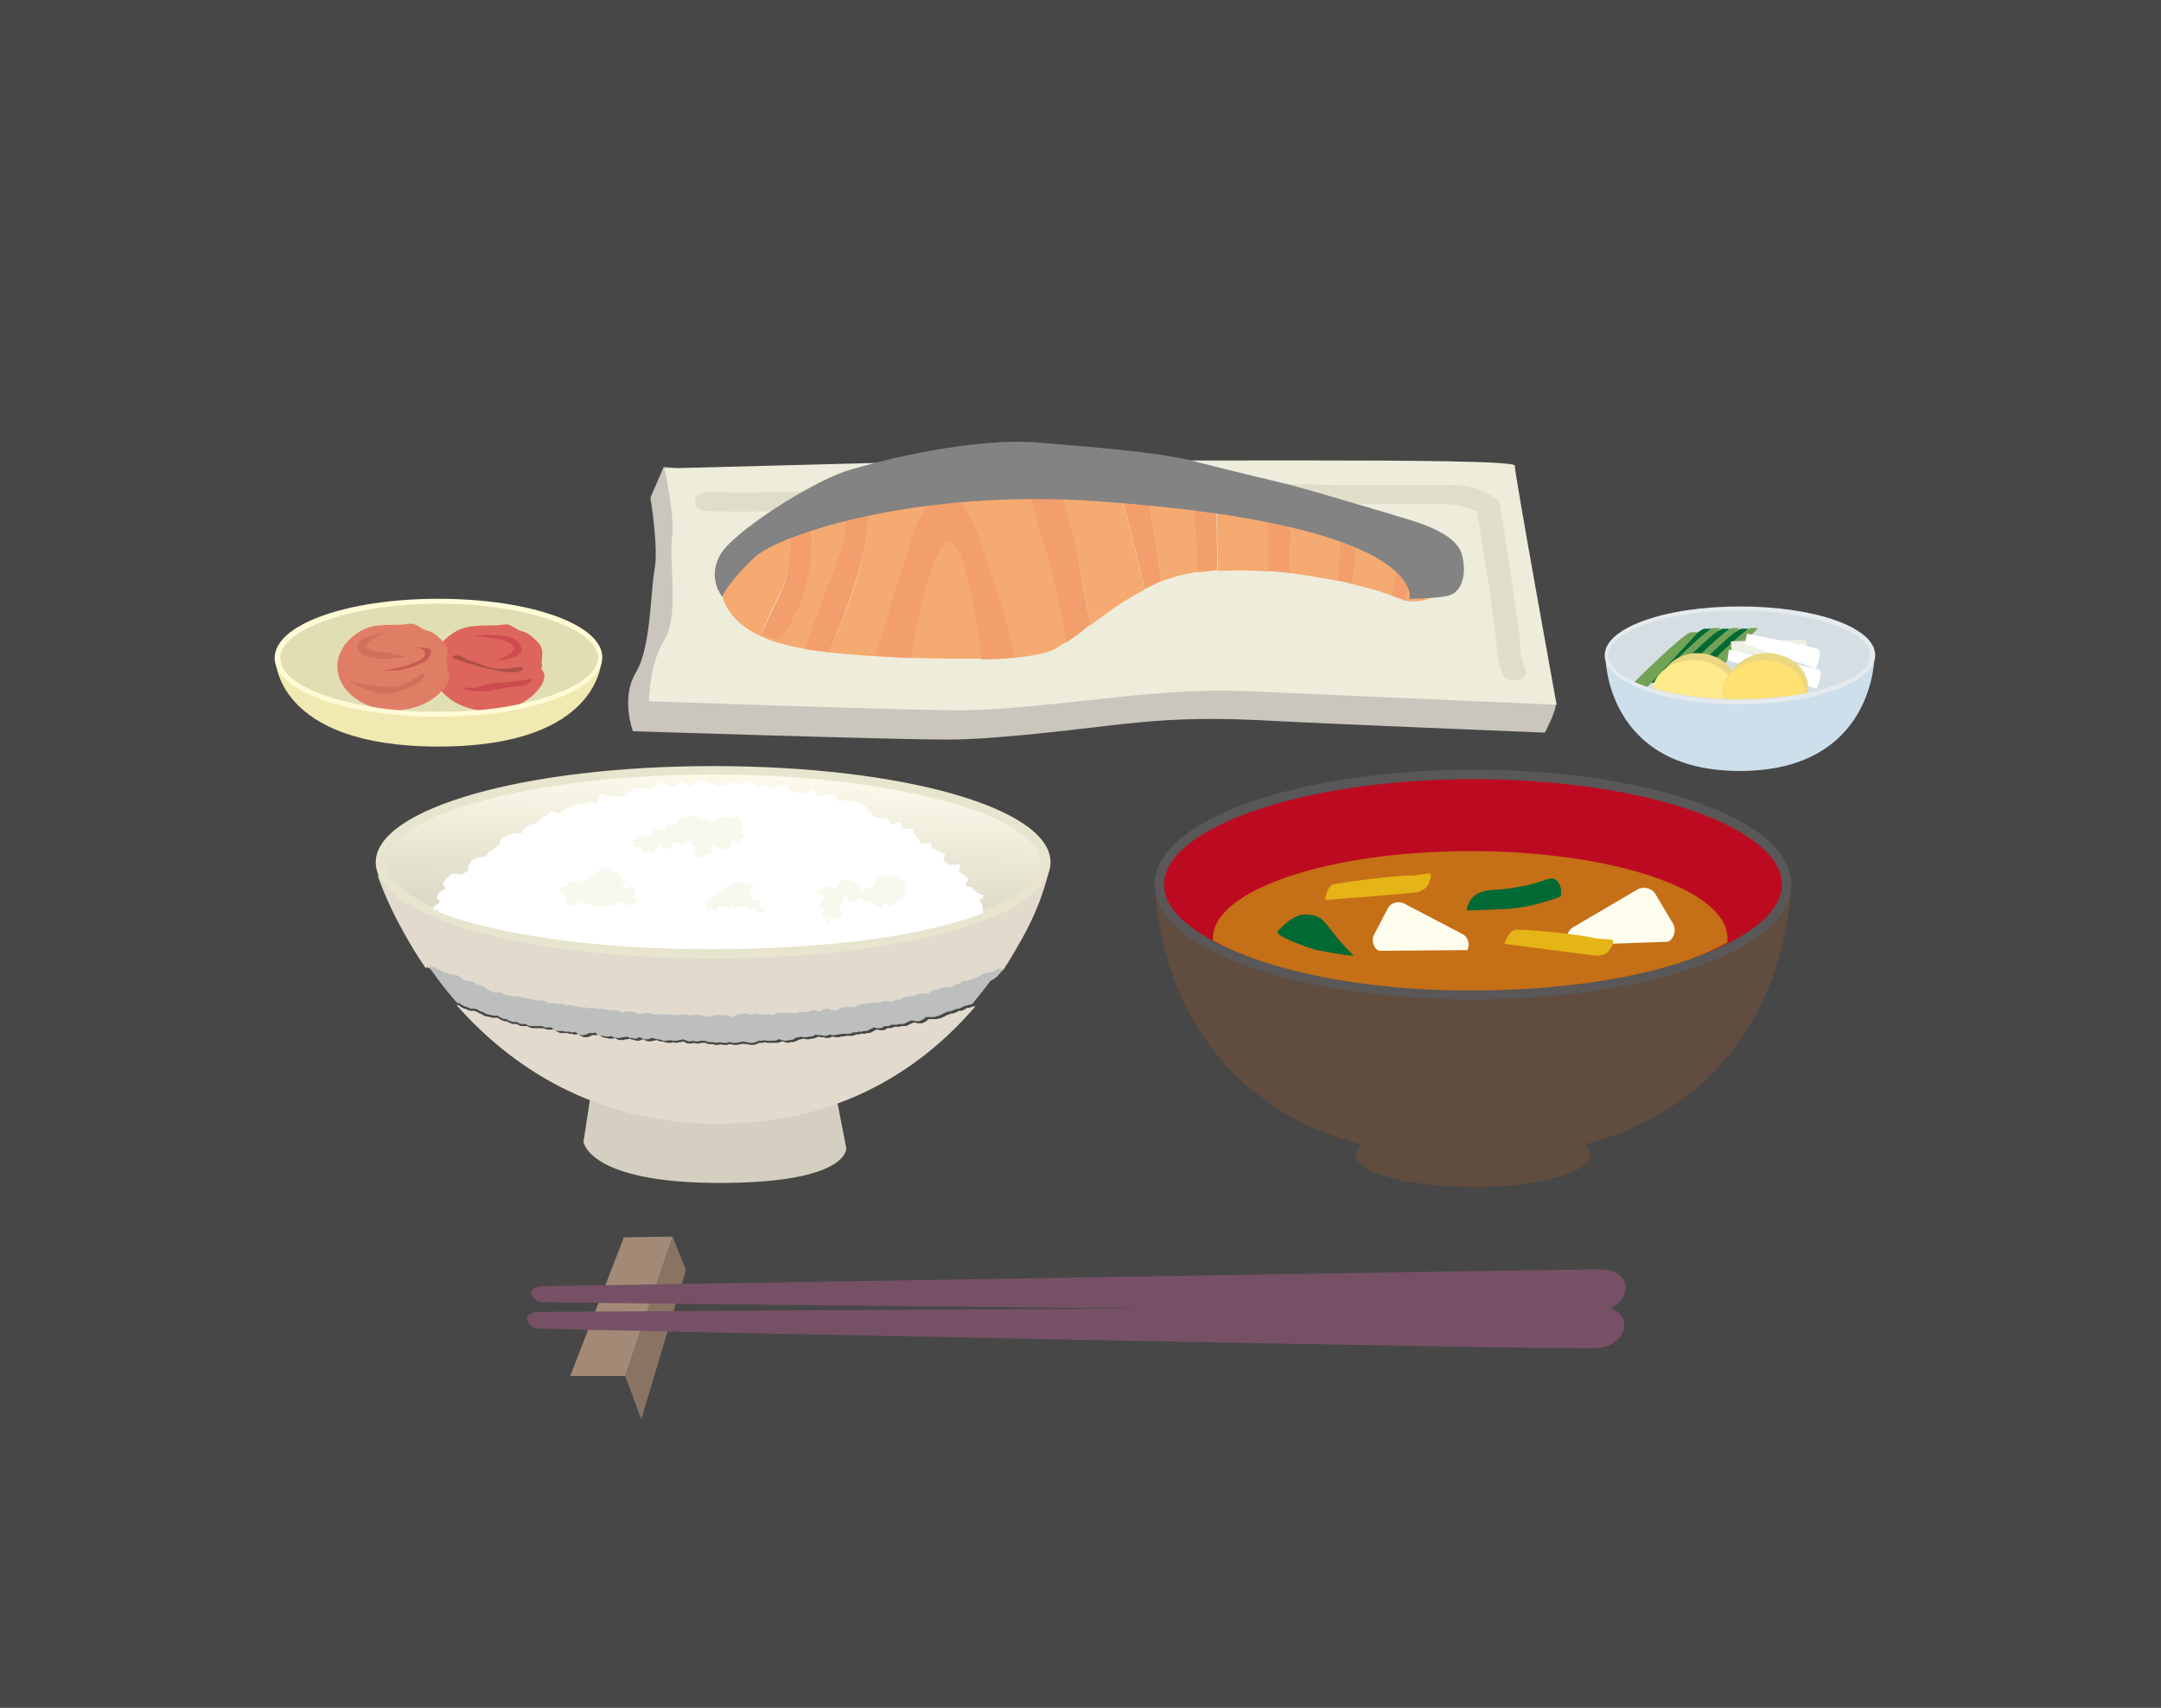 <?xml version="1.0" encoding="utf-8"?>
<!-- Generator: Adobe Illustrator 27.0.0, SVG Export Plug-In . SVG Version: 6.00 Build 0)  -->
<svg version="1.1" id="レイヤー_1" xmlns="http://www.w3.org/2000/svg" xmlns:xlink="http://www.w3.org/1999/xlink" x="0px"
	 y="0px" viewBox="0 0 310 245" style="enable-background:new 0 0 310 245;" xml:space="preserve">
<rect x="0" y="0" width="310" height="245" fill="#333333" stroke="none"/>
<style type="text/css">
	.st0{opacity:0.1;fill:#FFFFFF;}
	.st1{fill:#CAC5BD;}
	.st2{fill:#EEECDB;}
	.st3{fill:#604D3F;}
	.st4{fill:#BC0B21;stroke:#595757;stroke-width:1.362;stroke-miterlimit:10;}
	.st5{fill:#C56F17;}
	.st6{fill:#FFFDEE;}
	.st7{fill:#006934;}
	.st8{fill:#E5B416;}
	.st9{fill:#D5CFC1;}
	.st10{fill:#E2DBCD;}
	.st11{fill:#BDBFBF;}
	.st12{fill:url(#SVGID_1_);}
	.st13{fill:#E8E5CE;}
	.st14{fill:#FFFFFF;}
	.st15{fill:#F9F8EF;}
	.st16{fill:#E0DDC9;}
	.st17{fill:#F4AA70;}
	.st18{fill:none;}
	.st19{fill:#F29F6D;}
	.st20{fill:#838383;}
	.st21{fill:#CDDFEA;}
	.st22{fill:#D5DEE3;}
	.st23{fill:#72A255;}
	.st24{fill:#F0F1E5;}
	.st25{fill:#EAD781;}
	.st26{fill:#FFEA8C;}
	.st27{fill:#FFE072;}
	.st28{fill:#E4EAEE;}
	.st29{fill:#F0E9B1;}
	.st30{fill:#E2DEB4;}
	.st31{fill:#DD655B;}
	.st32{fill:#E07E65;}
	.st33{fill:#CD4B4F;}
	.st34{fill:#D16F5A;}
	.st35{fill:#FFFBD6;}
	.st36{fill:#C75D52;}
	.st37{fill:#AD5046;}
	.st38{fill:#A38A77;}
	.st39{fill:#897464;}
	.st40{fill:#765165;}
</style>
<g>
	<rect x="0" class="st0" width="310" height="245"/>
	<g>
		<path class="st1" d="M93.3,71.4c0,0,1.2,7.1,0.6,10.3c-0.6,3.2-0.5,11.2-2.7,14.8c-2.2,3.7-0.4,8.4-0.4,8.4s37.4,1.2,45.1,1.2
			c7.7,0,20.9-1.8,25.8-2.3c4.9-0.5,9.9-0.9,18.7-0.5c8.8,0.5,41.2,1.8,41.2,1.8s1.6-2.9,1.6-4.2c0-1.4-114.8-33.4-128-33.9
			L93.3,71.4z"/>
		<path class="st2" d="M95.3,67.2c0,0,1.6,7,1.1,10.1c-0.5,3.1,1.1,11-1.1,14.5c-2.2,3.5-2.2,8.8-2.2,8.8s36.8,1.3,44.5,1.3
			c7.7,0,20.9-1.8,25.8-2.2c4.9-0.4,9.9-0.9,18.7-0.4c8.8,0.4,41.2,1.8,41.2,1.8s-6-33-6-34.3c0-1.3-58.8-0.4-71.9-0.9L95.3,67.2z"
			/>
		<path class="st3" d="M256.9,127.1c0,0,0.2,39-45.6,39c-45.8,0-45.6-39-45.6-39H256.9z"/>
		<path class="st3" d="M228.1,165.7c0,2.5-7.5,4.6-16.8,4.6c-9.3,0-16.8-2.1-16.8-4.6c0-2.5,7.5-4.6,16.8-4.6
			C220.6,161.1,228.1,163.1,228.1,165.7z"/>
		<path class="st4" d="M256.3,126.9c0,8.7-20.2,15.8-45,15.8c-24.9,0-45-7.1-45-15.8c0-8.7,20.2-15.8,45-15.8
			C236.2,111.1,256.3,118.1,256.3,126.9z"/>
		<g>
			<path class="st5" d="M210.9,122.1c-20.4,0-36.9,5.6-36.9,12.5c0,0.1,0,0.2,0,0.3c7.7,4.3,21.3,7.2,36.9,7.2
				c15.6,0,29.3-2.6,36.9-6.9c0-0.1,0-0.5,0-0.6C247.8,127.6,231.3,122.1,210.9,122.1z"/>
		</g>
		<path class="st6" d="M197.1,134.1c-0.4,0.8-0.1,1.9,0.7,2.3l12.7-0.1c0.4-0.8,0.1-1.9-0.7-2.3l-8.4-4.4c-0.8-0.4-1.9-0.1-2.3,0.7
			L197.1,134.1z"/>
		<path class="st6" d="M240,132.5c0.5,0.9,0.2,2.1-0.7,2.6l-14.3,0.5c-0.5-0.9-0.2-2.1,0.7-2.6l9.2-5.4c0.9-0.5,2.1-0.2,2.6,0.7
			L240,132.5z"/>
		<path class="st7" d="M183.3,133.6c1-1.1,2.5-2.5,4.1-2.4c2,0.1,2.3,0.6,3.9,2.7c1.7,2.1,2.9,3.2,2.9,3.2c-1.9-0.1-3.5-0.5-5.3-0.8
			C188.4,136.2,182.7,134.3,183.3,133.6z"/>
		<path class="st7" d="M210.4,130.6c0,0,0.2-2,2-2.6c1.8-0.6,2-0.1,5.6-0.8c3.6-0.6,4.4-1.7,5.3-0.9c0.9,0.8,0.6,2.3,0.6,2.3
			s-4.2,1.7-8,1.8C212,130.6,210.4,130.6,210.4,130.6z"/>
		<path class="st8" d="M215.8,135.4c0,0,0.6-1.8,1.5-2c0.9-0.2,8.9,0.6,11.1,1.1c2.1,0.5,3.5-0.2,2.9,1.1c-0.6,1.2-1.2,1.5-2.3,1.5
			C227.9,137,215.8,135.4,215.8,135.4z"/>
		<path class="st8" d="M190.1,129.1c0,0,0.2-1.9,1.1-2.2c0.9-0.3,8.9-1.3,11-1.3c2.2,0,3.4-0.9,3,0.4c-0.3,1.3-0.9,1.7-1.9,2
			C202.3,128.2,190.1,129.1,190.1,129.1z"/>
		<g>
			<path class="st9" d="M84.7,157.3l-1,6.5c0,0,0.7,5.9,19.5,5.9c18.7,0,18.2-5,18.2-5l-1.5-7.7L84.7,157.3z"/>
			<path class="st10" d="M61.3,138.8l0.3,0.1c0.1,0,0.1,0.1,0.2,0.1h0.1l0.3,0.1c0.2,0.1,0.3,0.2,0.5,0.3l0,0c0.1,0,0.3,0.1,0.4,0.1
				c0.1,0,0.3,0.1,0.5,0.3c0.2,0,0.4,0,0.5,0.1c0.2,0.1,0.3,0.2,0.4,0.2c0.1,0,0.2,0,0.3,0h0.3l0.3,0.1c0.2,0.1,0.3,0.1,0.4,0.2
				c0.2,0.1,0.3,0.2,0.5,0.4h0l0.2,0.1c0.1,0,0.1,0,0.2,0.1c0.1,0,0.1,0,0.2,0h0.3l0.2,0.1c0,0,0,0,0,0h0.2l0.2,0.1
				c0.2,0.1,0.3,0.1,0.5,0.3h0.1l0.2,0.1c0,0,0,0,0.1,0h0.1l0.2,0.1c0.4,0.1,0.6,0.3,0.7,0.5h0c0.1,0,0.2,0.1,0.4,0.2h0l0.2,0.1
				c0.2,0,0.3,0.1,0.4,0.2c0.2-0.1,0.4-0.1,0.7-0.1h0.2l0.2,0.1c0.3,0.1,0.5,0.2,0.7,0.4h0.1l0.2,0c0.1,0,0.2,0.1,0.4,0.1
				c0,0,0.1,0,0.1,0h0.2l0.2,0c0,0,0.1,0,0.1,0h0.2l0.2,0c0.1,0,0.3,0.1,0.5,0.2h0.2l0.2,0c0.2,0.1,0.4,0.1,0.5,0.2c0,0,0.1,0,0.1,0
				h0.2l0.2,0c0.1,0,0.3,0.1,0.3,0.1c0.1,0,0.3,0.1,0.4,0.2c0,0,0,0,0,0c0.1,0,0.3-0.1,0.6-0.1h0.2l0.2,0c0.2,0,0.4,0.1,0.6,0.3
				c0.1,0,0.2,0.1,0.3,0.1c0.1,0,0.2,0,0.2,0h0.2l0.2,0c0.1,0,0.2,0,0.3,0.1c0.1,0,0.1,0,0.2,0h0.1l0.1,0c0,0,0,0,0.1,0
				c0,0,0.1,0,0.1,0h0.1l0.1,0c0.2,0,0.5,0.1,0.7,0.3c0.1,0,0.3-0.1,0.5-0.1h0.1l0.1,0c0.1,0,0.2,0,0.3,0.1c0,0,0,0,0,0h0.1l0.1,0
				c0.1,0,0.3,0.1,0.4,0.1c0.1,0,0.1,0,0.2,0H83l0.1,0c0.1,0,0.2,0.1,0.3,0.1c0,0,0,0,0.1,0h0.1l0.1,0c0.2,0,0.4,0.1,0.6,0.2
				c0.1,0,0.3-0.1,0.5-0.1h0.1l0.1,0c0.2,0,0.3,0.1,0.5,0.1c0.1,0,0.2,0,0.4,0H86l0.1,0c0.2,0,0.3,0.1,0.4,0.1c0,0,0,0,0,0h0.1
				l0.1,0c0.2,0,0.4,0.1,0.6,0.2c0.2-0.1,0.3-0.1,0.5-0.1l0.2,0c0.1,0,0.3,0.1,0.5,0.1c0.2,0,0.5,0.1,0.7,0.3c0,0,0,0,0,0
				c0.2-0.1,0.5-0.2,0.7-0.2l0.2,0c0,0,0,0,0,0c0.1,0,0.2,0,0.3,0l0.1,0c0.2,0,0.6,0.1,0.9,0.4c0.1,0,0.3-0.1,0.5-0.1l0.1,0
				c0.1,0,0.1,0,0.2,0c0.2-0.1,0.4-0.1,0.6-0.1h0.1c0.2,0,0.4,0.1,0.6,0.2c0.1,0,0.2,0,0.3,0h0.1c0.1,0,0.3,0,0.4,0l0.1,0
				c0,0,0.1,0,0.1,0c0.1,0,0.1,0,0.2,0l0.1,0c0.1,0,0.3,0,0.5,0.1c0.1,0,0.3-0.1,0.5-0.1h0.1c0.2,0,0.4,0.1,0.6,0.1
				c0.1,0,0.3,0,0.4,0h0.1c0.1,0,0.2,0,0.3,0c0.2,0,0.3-0.1,0.5-0.1h0.1c0.2,0,0.5,0.1,0.8,0.2c0.2-0.1,0.5-0.1,0.7-0.1h0
				c0.1,0,0.2,0,0.2,0c0.1,0,0.3,0,0.4,0h0c0.1,0,0.2,0,0.3,0c0.2,0,0.5,0.1,0.7,0.2c0.1,0,0.2,0,0.3,0c0.1,0,0.3,0,0.4,0
				c0,0,0,0,0.1,0c0.1,0,0.2,0,0.2,0c0,0,0,0,0,0c0.2-0.1,0.5-0.2,0.8-0.2c0.2,0,0.4,0,0.6,0.1c0.2,0,0.3-0.1,0.4-0.1
				c0.3,0,0.6,0.1,0.9,0.3c0.1,0,0.1,0,0.2,0c0.2-0.2,0.4-0.2,0.7-0.3c0.1,0,0.2,0,0.4-0.1h0c0.2-0.1,0.4-0.1,0.6-0.1l0.3,0
				c0.2,0,0.5,0,0.7,0.2c0.2-0.1,0.5-0.2,0.7-0.2h0.1c0.2,0,0.4,0,0.7,0.2c0.2-0.1,0.4-0.1,0.5-0.1c0.1,0,0.2,0,0.2,0h0
				c0.1,0,0.1,0,0.2,0h0.1c0.2,0,0.4,0,0.6,0.1l0,0c0.1,0,0.1,0,0.2,0l0,0c0.2-0.2,0.5-0.3,0.8-0.3l0.1,0c0.2,0,0.4,0,0.6,0.1l0,0
				c0.2-0.1,0.3-0.1,0.5-0.1c0.1,0,0.2,0,0.3,0l0.1,0c0.2,0,0.4,0,0.6,0.1c0,0,0.1,0,0.1,0c0.3-0.2,0.5-0.2,0.7-0.2l0.1,0
				c0.1,0,0.1,0,0.2,0c0,0,0,0,0.1,0l0.1,0c0.1,0,0.2,0,0.3,0c0.2-0.1,0.3-0.1,0.4-0.1l0.1,0c0.1-0.1,0.3-0.1,0.5-0.2l0.2,0
				c0.2,0,0.5,0,0.7,0.2c0.1-0.1,0.2-0.1,0.3-0.1c0.2-0.2,0.5-0.2,0.7-0.3l0.1,0h0.1c0.3,0,0.5,0.1,0.7,0.2c0,0,0.1,0,0.1,0
				c0.2,0,0.3,0.1,0.5,0.1c0.1-0.1,0.2-0.1,0.3-0.2c0.3-0.2,0.5-0.3,0.7-0.3l0.1,0h0.1c0.1,0,0.2,0,0.2,0c0.1-0.1,0.3-0.1,0.4-0.1
				l0.1,0h0.1c0.2,0,0.3,0,0.5,0.1l0.1,0c0.2-0.2,0.5-0.2,0.6-0.3c0.2-0.1,0.4-0.2,0.6-0.2l0.1,0h0.1c0.1,0,0.1,0,0.2,0
				c0.1,0,0.1,0,0.2,0l0,0c0.1-0.1,0.3-0.1,0.4-0.1l0.1,0c0.1,0,0.2-0.1,0.3-0.1l0.1,0h0.1c0.2,0,0.3,0,0.5,0.1
				c0.1,0,0.2-0.1,0.3-0.1c0,0,0,0,0,0c0.1-0.1,0.3-0.2,0.6-0.2l0.2,0h0.1c0.2,0,0.4,0.1,0.6,0.1c0.1-0.1,0.3-0.1,0.4-0.1l0.2,0
				c0.1-0.1,0.3-0.1,0.4-0.2l0.2,0h0.2c0,0,0,0,0.1,0c0,0,0,0,0,0c0.2-0.3,0.5-0.4,0.7-0.4l0.2,0h0.1c0.1,0,0.2-0.1,0.3-0.1l0.2,0
				h0.2c0.1,0,0.2,0,0.2,0c0.1-0.1,0.3-0.1,0.4-0.2c0.1,0,0.2-0.1,0.3-0.1l0.2,0c0.1,0,0.1,0,0.2-0.1l0.2,0l0.2,0
				c0.2,0,0.3,0,0.5,0.1c0.2-0.3,0.5-0.4,0.8-0.5l0.2-0.1l0.2,0c0.1,0,0.2,0,0.3,0c0.2-0.1,0.3-0.2,0.5-0.3c0,0,0,0,0.1,0
				c0.1,0,0.2-0.1,0.3-0.1c0.3-0.1,0.5-0.1,0.7,0l0.1,0h0.2c0,0,0,0,0,0c0.2-0.2,0.5-0.4,0.7-0.4c0,0,0.1,0,0.1,0
				c0.1,0,0.2-0.1,0.3-0.1l0.2-0.1c0.1-0.1,0.2-0.1,0.3-0.2c0.2-0.1,0.3-0.1,0.5-0.1c0.1,0,0.1,0,0.2,0c0.1-0.1,0.2-0.1,0.4-0.2
				l0.1,0c0.1-0.1,0.2-0.1,0.3-0.1l0.2-0.1h0.2c0.2-0.2,0.4-0.3,0.5-0.3l0.3-0.1c0.1-0.1,0.2-0.1,0.3-0.2c0.1-0.1,0.3-0.1,0.4-0.1
				l0.3-0.1c0,0,0.1,0,0.1,0l0.3-0.1l0.2,0c0.1-0.1,0.3-0.2,0.5-0.3l0.3-0.1h0.3c0,0,0,0,0.1,0l0.3-0.1l0.1,0c1-1.5,1.9-3.1,2.7-4.5
				c3.1-5.5,3.9-9.9,3.9-9.9l-96.3,0.8c0,0,1.1,3.5,3.8,8.3c0.9,1.6,1.9,3.3,3.1,5C61.2,138.7,61.3,138.7,61.3,138.8L61.3,138.8z"/>
			<path class="st10" d="M139.6,144.4h-0.1c-0.1,0.1-0.2,0.1-0.3,0.1l-0.2,0.1l-0.3,0c0,0,0,0,0,0c-0.2,0.1-0.3,0.2-0.5,0.3
				l-0.2,0.1h-0.3c-0.1,0-0.2,0-0.3,0.1c-0.2,0.1-0.3,0.2-0.5,0.2l-0.2,0.1h-0.2l0,0c0,0-0.1,0-0.1,0c-0.2,0.1-0.3,0.2-0.5,0.2
				l-0.2,0.1h0c-0.1,0.1-0.2,0.1-0.4,0.2l-0.2,0.1h0c-0.1,0.1-0.3,0.1-0.4,0.1l-0.2,0.1h-0.2c0,0-0.1,0-0.1,0l-0.1,0h-0.2l0,0
				c-0.1,0-0.1,0-0.2,0l-0.1,0l-0.2,0c-0.1,0-0.2,0-0.2,0c-0.2,0.2-0.4,0.4-0.7,0.5c-0.1,0-0.2,0.1-0.3,0.1l-0.2,0h-0.2
				c-0.2,0-0.3,0-0.5-0.1c-0.1,0-0.2,0-0.3,0c-0.1,0.1-0.3,0.1-0.4,0.2c-0.2,0.1-0.4,0.2-0.6,0.3l-0.2,0h-0.2c-0.1,0-0.2,0-0.3,0
				c-0.1,0-0.2,0.1-0.3,0.1l-0.2,0h-0.1c0,0-0.1,0-0.1,0c-0.1,0-0.2,0-0.3,0c-0.2,0.1-0.4,0.2-0.6,0.2l-0.2,0h-0.1h0c0,0,0,0-0.1,0
				c-0.2,0.2-0.5,0.3-0.7,0.3l-0.1,0h-0.2c-0.2,0-0.4-0.1-0.5-0.1c0,0-0.1,0-0.1,0c-0.2,0.1-0.3,0.2-0.4,0.2
				c-0.2,0.2-0.5,0.3-0.7,0.3l-0.1,0h-0.1c0,0,0,0,0,0c-0.1,0-0.2,0.1-0.4,0.1l-0.1,0h-0.1c-0.1,0-0.2,0-0.3,0
				c-0.1,0-0.2,0.1-0.3,0.1l-0.1,0h-0.1c-0.1,0-0.1,0-0.2,0c-0.2,0.1-0.4,0.2-0.6,0.2l-0.1,0h-0.1l0,0c-0.1,0-0.3,0-0.4,0h0l0,0
				c-0.1,0-0.1,0-0.2,0l-0.1,0c-0.2,0.1-0.4,0.1-0.5,0.1l-0.1,0h-0.1c0,0,0,0,0,0c-0.1,0.1-0.3,0.1-0.4,0.1l-0.1,0h-0.1
				c-0.2,0-0.3,0-0.5-0.1l-0.1,0c-0.2,0.1-0.4,0.2-0.6,0.2l-0.1,0h-0.1l0,0c-0.2,0-0.3,0-0.4-0.1c0,0,0,0,0,0l-0.2,0l0,0
				c-0.2,0-0.4,0-0.6-0.1c-0.3,0.2-0.5,0.2-0.7,0.3l-0.2,0c0,0-0.1,0-0.1,0c-0.1,0-0.3,0.1-0.4,0.1l-0.1,0l0,0c-0.2,0-0.4,0-0.6-0.1
				c-0.1,0-0.3,0.1-0.4,0.1l-0.1,0c-0.1,0-0.2,0.1-0.3,0.1c-0.3,0.2-0.5,0.2-0.7,0.3h-0.1c-0.1,0-0.2,0-0.2,0c-0.1,0-0.2,0-0.3,0.1
				h-0.1c-0.3,0-0.5-0.1-0.8-0.2c0,0-0.1,0-0.2,0c-0.3,0.2-0.5,0.2-0.7,0.2H111l0,0c-0.1,0-0.2,0-0.4,0c-0.1,0-0.1,0-0.2,0l-0.1,0
				c-0.2,0-0.4,0-0.6-0.1c-0.2,0.1-0.3,0.1-0.4,0.1h-0.1c-0.1,0-0.2,0-0.3,0c-0.3,0.2-0.6,0.3-0.9,0.3l-0.1,0c-0.2,0-0.4,0-0.6-0.1
				c0,0-0.1,0-0.1,0c0,0-0.1,0-0.1,0h0l0,0c-0.1,0-0.3,0-0.4-0.1c-0.2,0.1-0.4,0.1-0.6,0.1h0c-0.2,0.1-0.4,0.1-0.6,0.1h0h0
				c-0.2,0-0.4,0-0.6-0.1c-0.1,0-0.2,0-0.3,0c-0.1,0-0.2,0.1-0.3,0.1c-0.1,0-0.2,0-0.4,0c-0.2,0-0.3,0-0.5-0.1
				c-0.3,0.1-0.7,0.2-1.1,0c-0.1,0-0.3,0-0.4,0c-0.2,0-0.4,0-0.7-0.2c-0.1,0-0.3,0-0.4,0h0c0,0-0.1,0-0.2,0
				c-0.2,0.1-0.3,0.1-0.5,0.1h0c-0.2,0-0.4,0-0.6-0.1c-0.2,0.1-0.4,0.1-0.6,0.1h0c-0.4,0-0.6-0.1-0.8-0.3c0,0-0.1,0-0.1,0
				c-0.2,0.1-0.4,0.1-0.5,0.1h0c-0.1,0-0.3,0.1-0.4,0.1h-0.1c-0.1,0-0.2,0-0.4-0.1c-0.2,0.1-0.4,0.1-0.6,0.1l-0.1,0
				c-0.3,0-0.5-0.1-0.8-0.2c0,0,0,0,0,0c-0.1,0-0.1,0-0.2,0h-0.1c-0.2,0-0.4-0.1-0.6-0.2c0,0-0.1,0-0.1,0c-0.1,0.1-0.3,0.1-0.4,0.1
				c-0.1,0-0.3,0.1-0.5,0.1l-0.1,0c-0.2,0-0.5-0.1-0.8-0.3c0,0-0.1,0-0.1,0c-0.2,0.1-0.5,0.2-0.7,0.2l-0.1,0c-0.1,0-0.3,0-0.3-0.1
				c0,0-0.1,0-0.1,0h0c-0.2,0-0.3-0.1-0.4-0.1c-0.1,0-0.1,0-0.2-0.1c-0.1,0-0.3,0.1-0.5,0.1h-0.1l-0.1,0c-0.2,0.1-0.3,0.1-0.5,0.1
				l-0.2,0c-0.3,0-0.5-0.1-0.8-0.3c-0.2,0.1-0.4,0.1-0.6,0.1h-0.1l-0.1,0c-0.2,0-0.3-0.1-0.4-0.1c0,0,0,0-0.1,0c0,0,0,0,0,0
				c-0.3,0-0.7-0.2-1-0.5c-0.2,0.1-0.3,0.1-0.5,0.1h-0.1l-0.1,0c-0.1,0-0.1,0-0.2,0c-0.1,0-0.1,0-0.2,0.1c-0.2,0.1-0.5,0.2-0.7,0.2
				H84l-0.1,0c-0.2,0-0.6-0.1-0.9-0.5c-0.2,0.1-0.3,0.1-0.5,0.1h-0.1l-0.1,0c-0.1,0-0.2,0-0.2-0.1c-0.1,0-0.1,0-0.2,0h-0.1l-0.1,0
				c-0.1,0-0.2-0.1-0.4-0.1c-0.1,0-0.2,0-0.2,0h-0.1l-0.1,0c0,0-0.1,0-0.1,0c-0.1,0-0.2,0-0.2,0h-0.1l-0.1,0
				c-0.3-0.1-0.5-0.2-0.6-0.3c-0.1,0-0.2-0.1-0.2-0.2c0,0-0.1,0-0.1,0h-0.1l-0.2,0c-0.1,0-0.1,0-0.2,0c-0.1,0-0.1,0-0.2,0h-0.1
				l-0.2,0c-0.1,0-0.3-0.1-0.5-0.2c-0.1,0-0.2,0-0.3,0h-0.2l-0.2,0c0,0-0.1,0-0.1,0c-0.1,0-0.2,0-0.3,0h-0.2l-0.2,0c0,0-0.1,0-0.1,0
				l-0.1,0c-0.2-0.1-0.4-0.1-0.5-0.2c0,0-0.1-0.1-0.2-0.1c-0.1,0-0.2,0-0.2,0H75l-0.2,0c-0.1,0-0.3-0.1-0.5-0.2
				c-0.1,0-0.2-0.1-0.2-0.1H74l-0.1,0c-0.1,0-0.1,0-0.2,0h-0.2l-0.2-0.1c-0.2-0.1-0.4-0.1-0.6-0.3c-0.1,0-0.2,0-0.2,0h-0.2l-0.2-0.1
				c-0.2-0.1-0.5-0.2-0.7-0.4c-0.1,0-0.2,0-0.4,0h-0.2l-0.2,0c-0.1,0-0.2-0.1-0.2-0.1c-0.1,0-0.1,0-0.2,0c-0.1,0-0.2-0.1-0.3-0.1
				l-0.2,0c-0.2-0.1-0.4-0.1-0.5-0.3c-0.1,0-0.2,0-0.3-0.1c-0.1,0-0.3-0.1-0.4-0.2l-0.2-0.1c-0.1,0-0.2-0.1-0.3-0.1
				c-0.1,0-0.2,0-0.4,0h-0.2l-0.2-0.1c-0.1,0-0.3-0.1-0.4-0.2h-0.2l-0.2-0.1c-0.2-0.1-0.4-0.2-0.6-0.4c0,0-0.1,0-0.1,0h-0.2
				c7.6,8.6,19.6,17,37.6,17c17.7,0,29.4-8.2,36.8-16.8C139.8,144.3,139.7,144.4,139.6,144.4L139.6,144.4z"/>
			<path class="st11" d="M144,138.9l-0.1,0l-0.3,0.1c0,0-0.1,0-0.1,0h-0.3l-0.3,0.1c-0.2,0.1-0.3,0.2-0.5,0.3l-0.2,0l-0.3,0.1
				c0,0-0.1,0-0.1,0l-0.3,0.1c-0.1,0-0.3,0.1-0.4,0.1c-0.1,0-0.2,0.1-0.3,0.2l-0.3,0.1c-0.2,0.1-0.4,0.2-0.5,0.3h-0.2l-0.2,0.1
				c-0.1,0-0.2,0.1-0.3,0.1l-0.1,0c-0.1,0-0.2,0.1-0.4,0.2c0,0-0.1,0-0.2,0c-0.2,0-0.4,0-0.5,0.1c-0.1,0-0.2,0.1-0.3,0.2l-0.2,0.1
				c-0.1,0-0.2,0.1-0.3,0.1c0,0-0.1,0-0.1,0c-0.2,0.1-0.5,0.2-0.7,0.4c0,0,0,0,0,0h-0.2l-0.1,0c-0.2,0-0.5,0-0.7,0
				c-0.1,0-0.2,0.1-0.3,0.1c0,0,0,0-0.1,0c-0.2,0.1-0.3,0.1-0.5,0.3c-0.1,0-0.2,0-0.3,0l-0.2,0l-0.2,0.1c-0.3,0.1-0.5,0.2-0.8,0.5
				c-0.1,0-0.3-0.1-0.5-0.1l-0.2,0l-0.2,0c-0.1,0-0.1,0-0.2,0.1l-0.2,0c-0.1,0-0.2,0.1-0.3,0.1c-0.1,0-0.3,0.1-0.4,0.2
				c-0.1,0-0.2,0-0.2,0h-0.2l-0.2,0c-0.1,0-0.2,0.1-0.3,0.1h-0.1l-0.2,0c-0.2,0-0.5,0.2-0.7,0.4c0,0,0,0,0,0c0,0,0,0-0.1,0h-0.2
				l-0.2,0c-0.2,0-0.3,0.1-0.4,0.2l-0.2,0c-0.1,0-0.2,0.1-0.4,0.1c-0.2-0.1-0.4-0.1-0.6-0.1H127l-0.2,0c-0.3,0-0.5,0.2-0.6,0.2
				c0,0,0,0,0,0c-0.1,0-0.2,0-0.3,0.1c-0.2-0.1-0.3-0.1-0.5-0.1h-0.1l-0.1,0c-0.1,0-0.2,0-0.3,0.1l-0.1,0c-0.1,0-0.2,0.1-0.4,0.1
				l0,0c-0.1,0-0.1,0-0.2,0c-0.1,0-0.1,0-0.2,0h-0.1l-0.1,0c-0.2,0-0.4,0.1-0.6,0.2c-0.2,0-0.4,0.1-0.6,0.3l-0.1,0
				c-0.2,0-0.3-0.1-0.5-0.1h-0.1l-0.1,0c-0.1,0-0.3,0.1-0.4,0.1c-0.1,0-0.1,0-0.2,0h-0.1l-0.1,0c-0.2,0-0.5,0.1-0.7,0.3
				c-0.1,0-0.2,0.1-0.3,0.2c-0.1-0.1-0.3-0.1-0.5-0.1c0,0-0.1,0-0.1,0c-0.2-0.1-0.4-0.2-0.7-0.2h-0.1l-0.1,0c-0.2,0-0.5,0.1-0.7,0.3
				c-0.1,0-0.2,0.1-0.3,0.1c-0.3-0.1-0.5-0.2-0.7-0.2l-0.2,0c-0.2,0-0.4,0.1-0.5,0.2l-0.1,0c-0.1,0-0.3,0-0.4,0.1
				c-0.1,0-0.2,0-0.3,0l-0.1,0c0,0,0,0-0.1,0c-0.1,0-0.2,0-0.2,0l-0.1,0c-0.2,0-0.5,0.1-0.7,0.2c0,0-0.1,0-0.1,0
				c-0.2-0.1-0.4-0.1-0.6-0.1l-0.1,0c-0.1,0-0.2,0-0.3,0c-0.2,0-0.3,0.1-0.5,0.1l0,0c-0.2-0.1-0.4-0.1-0.6-0.1l-0.1,0
				c-0.3,0-0.6,0.1-0.8,0.3l0,0c-0.1,0-0.1,0-0.2,0l0,0c-0.2-0.1-0.4-0.1-0.6-0.1h-0.1c-0.1,0-0.1,0-0.2,0h0c-0.1,0-0.1,0-0.2,0
				c-0.1,0-0.3,0-0.5,0.1c-0.3-0.1-0.5-0.2-0.7-0.2h-0.1c-0.2,0-0.5,0.1-0.7,0.2c-0.3-0.1-0.5-0.2-0.7-0.2l-0.3,0
				c-0.2,0-0.4,0-0.6,0.1h0c-0.2,0-0.3,0-0.4,0.1c-0.2,0-0.4,0.1-0.7,0.3c-0.1,0-0.1,0-0.2,0c-0.3-0.2-0.6-0.3-0.9-0.3
				c-0.1,0-0.3,0-0.4,0.1c-0.2-0.1-0.4-0.1-0.6-0.1c-0.4,0-0.7,0.1-0.8,0.2c0,0,0,0,0,0c-0.1,0-0.1,0-0.2,0c0,0,0,0-0.1,0
				c-0.1,0-0.2,0-0.4,0c-0.1,0-0.2,0-0.3,0c-0.2-0.1-0.5-0.2-0.7-0.2c-0.1,0-0.2,0-0.3,0h0c-0.1,0-0.2,0-0.4,0c-0.1,0-0.2,0-0.2,0h0
				c-0.2,0-0.4,0-0.7,0.1c-0.3-0.2-0.6-0.2-0.8-0.2h-0.1c-0.1,0-0.3,0-0.5,0.1c-0.1,0-0.2,0-0.3,0h-0.1c-0.1,0-0.3,0-0.4,0
				c-0.2-0.1-0.4-0.1-0.6-0.1h-0.1c-0.2,0-0.4,0-0.5,0.1c-0.2-0.1-0.3-0.1-0.5-0.1l-0.1,0c-0.1,0-0.1,0-0.2,0c0,0-0.1,0-0.1,0
				l-0.1,0c-0.1,0-0.2,0-0.4,0h-0.1c-0.1,0-0.2,0-0.3,0c-0.2-0.1-0.4-0.2-0.6-0.2h-0.1c-0.2,0-0.4,0-0.6,0.1c-0.1,0-0.1,0-0.2,0
				l-0.1,0c-0.2,0-0.3,0-0.5,0.1c-0.3-0.3-0.6-0.3-0.9-0.4l-0.1,0c-0.1,0-0.2,0-0.3,0c0,0,0,0,0,0l-0.2,0c-0.3,0-0.5,0.1-0.7,0.2
				c0,0,0,0,0,0c-0.3-0.2-0.5-0.3-0.7-0.3c-0.2-0.1-0.3-0.1-0.5-0.1l-0.2,0c-0.2,0-0.4,0-0.5,0.1c-0.2-0.1-0.4-0.2-0.6-0.2l-0.1,0
				h-0.1c0,0,0,0,0,0c-0.1,0-0.2-0.1-0.4-0.1l-0.1,0h-0.1c-0.1,0-0.3,0-0.4,0c-0.2-0.1-0.3-0.1-0.5-0.1l-0.1,0h-0.1
				c-0.2,0-0.3,0-0.5,0.1c-0.2-0.1-0.4-0.2-0.6-0.2l-0.1,0h-0.1c0,0,0,0-0.1,0c-0.1,0-0.2-0.1-0.3-0.1l-0.1,0h-0.1
				c-0.1,0-0.1,0-0.2,0c-0.1-0.1-0.2-0.1-0.4-0.1l-0.1,0h-0.1c0,0,0,0,0,0c-0.1-0.1-0.2-0.1-0.3-0.1l-0.1,0h-0.1
				c-0.2,0-0.4,0-0.5,0.1c-0.2-0.2-0.5-0.3-0.7-0.3l-0.1,0h-0.1c0,0-0.1,0-0.1,0c0,0,0,0-0.1,0l-0.1,0h-0.1c-0.1,0-0.1,0-0.2,0
				c-0.1-0.1-0.2-0.1-0.3-0.1l-0.2,0h-0.2c-0.1,0-0.2,0-0.2,0c-0.1,0-0.2-0.1-0.3-0.1c-0.2-0.1-0.4-0.2-0.6-0.3l-0.2,0h-0.2
				c-0.2,0-0.4,0-0.6,0.1c0,0,0,0,0,0c-0.1-0.1-0.3-0.2-0.4-0.2c-0.1,0-0.2-0.1-0.3-0.1l-0.2,0h-0.2c0,0-0.1,0-0.1,0
				c-0.1-0.1-0.3-0.2-0.5-0.2l-0.2,0h-0.2c-0.1-0.1-0.3-0.1-0.5-0.2l-0.2,0h-0.2c0,0-0.1,0-0.1,0l-0.2,0h-0.2c0,0-0.1,0-0.1,0
				c-0.1-0.1-0.3-0.1-0.4-0.1l-0.2,0h-0.1c-0.2-0.2-0.4-0.3-0.7-0.4l-0.2-0.1h-0.2c-0.3,0-0.5,0.1-0.7,0.1c-0.1-0.1-0.3-0.2-0.4-0.2
				l-0.2-0.1h0c-0.1-0.1-0.3-0.1-0.4-0.2h0c-0.1-0.2-0.4-0.4-0.7-0.5l-0.2-0.1h-0.1c0,0,0,0-0.1,0l-0.2-0.1h-0.1
				c-0.1-0.1-0.3-0.2-0.5-0.3l-0.2-0.1h-0.2c0,0,0,0,0,0l-0.2-0.1h-0.3c-0.1,0-0.1,0-0.2,0c0,0-0.1-0.1-0.2-0.1l-0.2-0.1h0
				c-0.1-0.2-0.3-0.3-0.5-0.4c-0.1-0.1-0.2-0.1-0.4-0.2l-0.3-0.1h-0.3c-0.1,0-0.2,0-0.3,0c-0.1-0.1-0.2-0.2-0.4-0.2
				c-0.2-0.1-0.3-0.1-0.5-0.1c-0.2-0.1-0.3-0.2-0.5-0.3c-0.2-0.1-0.3-0.1-0.4-0.1l0,0c-0.2-0.1-0.3-0.3-0.5-0.3l-0.3-0.1h-0.1
				c-0.1,0-0.1-0.1-0.2-0.1l-0.3-0.1h0c0,0-0.1,0-0.1-0.1c0.5,0.7,1,1.4,1.6,2.2c0.8,1.1,1.7,2.2,2.7,3.3h0.2c0,0,0.1,0,0.1,0
				c0.2,0.2,0.4,0.3,0.6,0.4l0.2,0.1h0.2c0.1,0.1,0.3,0.2,0.4,0.2l0.2,0.1h0.2c0.1,0,0.3,0,0.4,0c0.1,0,0.2,0.1,0.3,0.1l0.2,0.1
				c0.1,0.1,0.3,0.2,0.4,0.2c0.1,0,0.2,0.1,0.3,0.1c0.2,0.1,0.3,0.2,0.5,0.3l0.2,0c0.1,0,0.2,0.1,0.3,0.1c0.1,0,0.1,0,0.2,0
				c0.1,0,0.1,0.1,0.2,0.1l0.2,0H71c0.1,0,0.2,0,0.4,0c0.2,0.2,0.5,0.3,0.7,0.4l0.2,0.1h0.2c0.1,0,0.2,0,0.2,0
				c0.2,0.2,0.4,0.3,0.6,0.3l0.2,0.1h0.2c0.1,0,0.1,0,0.2,0l0.1,0h0.1c0.1,0,0.2,0.1,0.2,0.1c0.2,0.1,0.3,0.2,0.5,0.2l0.2,0h0.2
				c0.1,0,0.2,0,0.2,0c0.1,0,0.1,0.1,0.2,0.1c0.1,0.1,0.3,0.2,0.5,0.2l0.1,0c0,0,0.1,0,0.1,0l0.2,0h0.2c0.1,0,0.2,0,0.3,0
				c0,0,0.1,0,0.1,0l0.2,0h0.2c0.1,0,0.2,0,0.3,0c0.2,0.1,0.3,0.2,0.5,0.2l0.2,0h0.1c0.1,0,0.1,0,0.2,0c0.1,0,0.1,0,0.2,0l0.2,0H79
				c0,0,0.1,0,0.1,0c0.1,0.1,0.2,0.1,0.2,0.2c0.1,0.1,0.3,0.2,0.6,0.3l0.1,0h0.1c0.1,0,0.2,0,0.2,0c0,0,0.1,0,0.1,0l0.1,0h0.1
				c0.1,0,0.2,0,0.2,0c0.1,0.1,0.3,0.1,0.4,0.1l0.1,0h0.1c0.1,0,0.1,0,0.2,0c0.1,0,0.2,0,0.2,0.1l0.1,0h0.1c0.2,0,0.4,0,0.5-0.1
				c0.3,0.3,0.7,0.5,0.9,0.5l0.1,0h0.1c0.3,0,0.5-0.1,0.7-0.2c0.1,0,0.1,0,0.2-0.1c0.1,0,0.1,0,0.2,0l0.1,0h0.1c0.2,0,0.3,0,0.5-0.1
				c0.3,0.4,0.7,0.5,1,0.5c0,0,0,0,0,0c0,0,0,0,0.1,0c0.1,0,0.2,0.1,0.4,0.1l0.1,0h0.1c0.2,0,0.4,0,0.6-0.1c0.2,0.2,0.5,0.3,0.8,0.3
				l0.2,0c0.2,0,0.3,0,0.5-0.1l0.1,0h0.1c0.2,0,0.3,0,0.5-0.1c0.1,0,0.2,0.1,0.2,0.1c0.1,0,0.2,0.1,0.4,0.1h0c0,0,0.1,0,0.1,0
				c0.1,0,0.2,0,0.3,0.1l0.1,0c0.2,0,0.4,0,0.7-0.2c0,0,0.1,0,0.1,0c0.3,0.2,0.6,0.3,0.8,0.3l0.1,0c0.2,0,0.4,0,0.5-0.1
				c0.1,0,0.3-0.1,0.4-0.1c0,0,0.1,0,0.1,0c0.2,0.1,0.5,0.2,0.6,0.2h0.1c0.1,0,0.1,0,0.2,0c0,0,0,0,0,0c0.2,0.1,0.5,0.2,0.8,0.2
				l0.1,0c0.3,0,0.5-0.1,0.6-0.1c0.1,0,0.3,0.1,0.4,0.1H97c0.1,0,0.3,0,0.4-0.1h0c0.2,0,0.3,0,0.5-0.1c0,0,0.1,0,0.1,0
				c0.2,0.1,0.5,0.2,0.8,0.3h0c0.2,0,0.4,0,0.6-0.1c0.2,0.1,0.4,0.1,0.6,0.1h0c0.1,0,0.3,0,0.5-0.1c0.1,0,0.1,0,0.2,0h0
				c0.1,0,0.2,0,0.4,0c0.3,0.1,0.5,0.2,0.7,0.2c0.1,0,0.2,0,0.4,0c0.4,0.1,0.8,0.1,1.1,0c0.2,0.1,0.4,0.1,0.5,0.1c0.2,0,0.3,0,0.4,0
				c0.1,0,0.2,0,0.3-0.1c0.1,0,0.2,0,0.3,0c0.2,0.1,0.4,0.1,0.6,0.1h0h0c0.2,0,0.4,0,0.6-0.1h0c0.2,0,0.4,0,0.6-0.1
				c0.2,0,0.3,0.1,0.4,0.1l0,0h0c0,0,0.1,0,0.1,0c0.1,0,0.1,0,0.1,0c0.2,0.1,0.4,0.1,0.6,0.1l0.1,0c0.3,0,0.6-0.1,0.9-0.3
				c0.1,0,0.2,0,0.3,0h0.1c0.1,0,0.3,0,0.4-0.1c0.2,0.1,0.4,0.1,0.6,0.1l0.1,0c0.1,0,0.1,0,0.2,0c0.1,0,0.2,0,0.4,0l0,0h0.1
				c0.2,0,0.5-0.1,0.7-0.2c0.1,0,0.1,0,0.2,0c0.2,0.1,0.5,0.2,0.8,0.2h0.1c0.1,0,0.2,0,0.3-0.1c0.1,0,0.2,0,0.2,0h0.1
				c0.2,0,0.5-0.1,0.7-0.3c0.1,0,0.2-0.1,0.3-0.1l0.1,0c0.1,0,0.2,0,0.4-0.1c0.2,0.1,0.4,0.1,0.6,0.1l0,0l0.1,0c0.1,0,0.2,0,0.4-0.1
				c0,0,0.1,0,0.1,0l0.2,0c0.2,0,0.5-0.1,0.7-0.3c0.2,0.1,0.4,0.1,0.6,0.1l0,0l0.2,0c0,0,0,0,0,0c0.1,0,0.3,0.1,0.4,0.1l0,0h0.1
				l0.1,0c0.2,0,0.4-0.1,0.6-0.2l0.1,0c0.1,0.1,0.3,0.1,0.5,0.1h0.1l0.1,0c0.1,0,0.3-0.1,0.4-0.1c0,0,0,0,0,0h0.1l0.1,0
				c0.1,0,0.3-0.1,0.5-0.1l0.1,0c0.1,0,0.1,0,0.2,0l0,0h0c0.1,0,0.3,0,0.4,0l0,0h0.1l0.1,0c0.2,0,0.4-0.1,0.6-0.2c0.1,0,0.1,0,0.2,0
				h0.1l0.1,0c0.1,0,0.2,0,0.3-0.1c0.1,0,0.2,0,0.3,0h0.1l0.1,0c0.1,0,0.2-0.1,0.4-0.1c0,0,0,0,0,0h0.1l0.1,0c0.3,0,0.5-0.2,0.7-0.3
				c0.1,0,0.3-0.1,0.4-0.2c0,0,0.1,0,0.1,0c0.1,0,0.3,0.1,0.5,0.1h0.2l0.1,0c0.2,0,0.4-0.1,0.7-0.3c0,0,0.1,0,0.1,0h0h0.1l0.2,0
				c0.2,0,0.4-0.1,0.6-0.2c0.1,0,0.2,0,0.3,0c0,0,0.1,0,0.1,0h0.1l0.2,0c0.1,0,0.2,0,0.3-0.1c0.1,0,0.2,0,0.3,0h0.2l0.2,0
				c0.3-0.1,0.5-0.2,0.6-0.3c0.1,0,0.3-0.1,0.4-0.2c0.1,0,0.2,0,0.3,0c0.1,0,0.3,0.1,0.5,0.1h0.2l0.2,0c0.1,0,0.3-0.1,0.3-0.1
				c0.2-0.1,0.5-0.2,0.7-0.5c0.1,0,0.1,0,0.2,0l0.2,0l0.1,0c0.1,0,0.1,0,0.2,0l0,0h0.2l0.1,0c0,0,0.1,0,0.1,0h0.2l0.2-0.1
				c0.1,0,0.3-0.1,0.4-0.1h0l0.2-0.1c0.1,0,0.3-0.1,0.4-0.2h0l0.2-0.1c0.1,0,0.3-0.1,0.5-0.2c0,0,0.1,0,0.1,0l0,0h0.2l0.2-0.1
				c0.1,0,0.3-0.1,0.5-0.2c0.1,0,0.2,0,0.3-0.1h0.3l0.2-0.1c0.2-0.1,0.3-0.1,0.5-0.3c0,0,0,0,0,0l0.3,0l0.2-0.1
				c0.1,0,0.2-0.1,0.3-0.1h0.1l0,0c0.1,0,0.2,0,0.3-0.1c0.9-1.1,1.8-2.2,2.6-3.3C143,140.3,143.5,139.6,144,138.9z M83.6,148.3
				c0,0,0.1,0,0.1,0C83.7,148.3,83.6,148.3,83.6,148.3z"/>
			<g>
				<g>
					<g>
						<linearGradient id="SVGID_1_" gradientUnits="userSpaceOnUse" x1="101.819" y1="137.015" x2="102.746" y2="110.461">
							<stop  offset="0.209" style="stop-color:#DBD9C4"/>
							<stop  offset="1" style="stop-color:#FDFBEC"/>
						</linearGradient>
						<path class="st12" d="M149.9,123.7c0,7.3-21.3,13.2-47.7,13.2c-26.3,0-47.7-5.9-47.7-13.2c0-7.3,21.3-13.2,47.7-13.2
							C128.6,110.6,149.9,116.5,149.9,123.7z"/>
						<path class="st13" d="M102.3,137.5c-27.1,0-48.4-6-48.4-13.8c0-7.7,21.3-13.8,48.4-13.8c27.1,0,48.4,6,48.4,13.8
							C150.7,131.5,129.4,137.5,102.3,137.5z M102.3,111.1c-25.4,0-46.9,5.8-46.9,12.6c0,6.8,21.5,12.6,46.9,12.6
							c25.4,0,46.9-5.8,46.9-12.6C149.2,116.9,127.7,111.1,102.3,111.1z"/>
					</g>
					<path class="st14" d="M141.1,130.8c0,0,0,0-0.1-0.1c0,0,0-0.1,0-0.1c0-0.5-0.2-1-0.5-1.5c0.3-0.2,0.6-0.4,0.6-0.6
						c-0.1-0.2-0.9-0.3-1-0.5c-0.1-0.2-0.5-0.4-0.6-0.6c-0.1-0.2-0.8-0.2-1-0.4c-0.2-0.2,0.5-0.7,0.4-0.9c-0.2-0.2-0.4-0.4-0.6-0.6
						c-0.2-0.2-0.5-0.3-0.7-0.5c-0.2-0.2,0.3-0.7,0.1-0.9c-0.2-0.2-1.4,0.1-1.6-0.1c-0.2-0.2-0.5-0.3-0.7-0.5
						c-0.2-0.2,0.3-0.8,0.1-1c-0.2-0.2-0.7-0.2-0.9-0.4c-0.2-0.2-0.5-0.3-0.8-0.4c-0.2-0.2-0.1-0.6-0.3-0.7c-0.2-0.2-1.2,0.2-1.4,0
						c-0.2-0.2-0.2-0.5-0.5-0.7c-0.2-0.2-0.2-0.6-0.4-0.7c-0.2-0.2-0.2-0.6-0.4-0.7c-0.3-0.2-1.1,0.2-1.3,0c-0.3-0.1,0-0.7-0.3-0.9
						c-0.3-0.1-1.2,0.3-1.4,0.2c-0.3-0.1-0.1-0.6-0.4-0.8c-0.3-0.1-0.9,0.2-1.2,0c-0.3-0.1-0.6-0.2-0.9-0.3
						c-0.3-0.1-0.3-0.5-0.6-0.6c-0.3-0.1-0.2-0.7-0.5-0.8c-0.3-0.1-0.5-0.4-0.8-0.5c-0.3-0.1-0.7-0.1-1-0.2c-0.3-0.1-0.7-0.1-1-0.2
						c-0.3-0.1-0.9,0.2-1.2,0.1c-0.3-0.1-0.3-0.8-0.6-0.9c-0.3-0.1-0.8,0.1-1.1,0c-0.3-0.1-0.9,0.3-1.2,0.3c-0.3-0.1-0.2-1-0.5-1.1
						c-0.3-0.1-1,0.6-1.3,0.6c-0.3-0.1-0.6-0.1-1-0.1c-0.3-0.1-0.6-0.1-1-0.1c-0.3-0.1-0.4-0.7-0.7-0.8c-0.3-0.1-0.7-0.1-1-0.1
						c-0.3-0.1-0.8,0.4-1.1,0.3c-0.3,0-0.6-0.4-0.9-0.4c-0.3,0-0.7,0.2-1,0.2c-0.3,0-0.6-0.6-0.9-0.6c-0.3,0-0.7-0.1-1-0.1
						s-0.7,0.5-1,0.4c-0.3,0-0.6-0.5-1-0.5c-0.3,0-0.7,0.8-1,0.8c-0.3,0-0.6-0.1-1-0.1c-0.3,0-0.7-0.4-1-0.4c-0.3,0-0.7-0.4-1-0.4
						c-0.3,0-0.7,0.3-1,0.3c-0.3,0-0.6,0.5-0.9,0.5c-0.3,0-0.8-0.7-1.1-0.7c-0.3,0-0.6,0.5-0.9,0.6c-0.3,0-0.6,0.3-0.9,0.3
						c-0.3,0-0.8-0.7-1.2-0.7c-0.3,0-0.5,0.5-0.9,0.6c-0.3,0-0.6,0.3-0.9,0.4c-0.3,0-0.7-0.2-1.1-0.1c-0.3,0.1-0.7-0.1-1.1-0.1
						c-0.3,0.1-0.4,0.7-0.7,0.7c-0.3,0.1-0.5,0.5-0.8,0.6c-0.3,0.1-0.8-0.2-1.1-0.1c-0.3,0.1-0.7-0.1-1,0c-0.3,0.1-0.9-0.3-1.2-0.3
						c-0.3,0.1-0.1,1.2-0.4,1.2c-0.3,0.1-0.8-0.1-1.1,0c-0.3,0.1-0.6,0.1-0.9,0.2c-0.3,0.1-0.7,0-1,0.1c-0.3,0.1-0.6,0.2-0.9,0.3
						c-0.3,0.1-0.5,0.3-0.8,0.4c-0.3,0.1-0.4,0.4-0.7,0.5c-0.3,0.1-1.1-0.3-1.3-0.2c-0.3,0.1-0.4,0.5-0.7,0.6
						c-0.3,0.1-0.4,0.4-0.7,0.5c-0.3,0.1-0.3,0.5-0.6,0.6c-0.3,0.1-0.7,0.1-1,0.2c-0.3,0.1-0.4,0.4-0.7,0.5
						c-0.3,0.1-0.2,0.6-0.5,0.7c-0.3,0.1-0.9-0.1-1.2,0.1c-0.3,0.1-0.7,0.2-0.9,0.3c-0.3,0.2-0.6,0.3-0.8,0.4
						c-0.3,0.2,0,0.7-0.3,0.9c-0.2,0.2-0.5,0.3-0.7,0.5c-0.2,0.2-0.4,0.3-0.7,0.5c-0.2,0.2-0.3,0.4-0.5,0.6
						c-0.2,0.2-0.9,0.1-1.1,0.2c-0.2,0.2-0.7,0.2-0.9,0.4c-0.2,0.2-0.2,0.5-0.4,0.7c-0.2,0.2,0,0.6-0.2,0.8
						c-0.2,0.2-0.5,0.3-0.7,0.5c-0.2,0.2-1.5-0.2-1.7,0c-0.2,0.2-0.4,0.4-0.6,0.6c-0.2,0.2-0.3,0.4-0.5,0.6
						c-0.2,0.2,0.4,0.7,0.3,0.9c-0.2,0.2-0.7,0.3-0.8,0.5c-0.2,0.2-0.3,0.4-0.4,0.6c-0.1,0.2,0.4,0.6,0.4,0.8
						c-0.1,0.3-0.8,0.4-0.8,0.6c0,0.1-0.2,0.5-0.2,0.6c0.2,0,0.4,0,0.7-0.1c0,0,0,0,0,0.1c0,0.1,0,0.2,0,0.2
						c8.1,3.2,22.6,5.4,39.1,5.4c16.5,0,31-2,39.1-5.2c0,0,0-0.1,0-0.2C141.1,130.8,141.1,130.8,141.1,130.8z"/>
				</g>
				<g>
					<g>
						<path class="st15" d="M103.1,130c-0.2,0.1-0.2,0.6-0.4,0.6c-0.2,0.1-0.6-0.2-0.8-0.1c-0.3,0.1-0.2,0.1-0.3,0
							c-0.1-0.1-0.4-0.2-0.4-0.4c0-0.2-0.1-0.3-0.1-0.5c0-0.2,0.4-0.1,0.6-0.3c0.1-0.1,0.1-0.3,0.3-0.4c0.2-0.1,0.3-0.3,0.5-0.4
							c0.2-0.1,0.2-0.3,0.4-0.4c0.2-0.1,0.4-0.2,0.6-0.3c0.2-0.1,0.1-0.4,0.3-0.5c0.2-0.1,0.7,0,0.8-0.1c0.2-0.2,0.5-0.2,0.6-0.3
							c0.2-0.2,0.1-0.4,0.3-0.4c0.2,0,0.2,0,0.6,0.1c0.2,0.1,0.4,0.1,0.6,0.2c0.2,0.1,0.7-0.1,0.9,0c0.2,0.1,0.5,0.3,0.6,0.5
							c0.1,0.1-0.7,0.5-0.6,0.7c0.1,0.3,0.3,0.5,0.3,0.5c0,0.1-0.2,0.3,0.1,0.6c0.1,0.1,1-0.1,1.1,0.1c0.1,0.2-0.4,0.6-0.3,0.7
							c0.2,0.2,0.5,0.1,0.7,0.2c0.3,0.2,0.2,0.4,0.3,0.5c0.1,0.1,0.2,0.1-0.3,0.2c-0.3,0-0.5,0-0.7,0c-0.3,0-0.4-0.5-0.5-0.6
							c-0.2,0-0.5,0.3-0.7,0.3c-0.2,0-0.3-0.2-0.6-0.3c-0.2,0-0.4-0.3-0.6-0.3c-0.2,0-0.6,0.4-0.8,0.4c-0.2-0.1-0.3-0.5-0.5-0.5
							c-0.2,0-0.3,0.5-0.5,0.5c-0.2,0.1-0.6-0.3-0.8-0.3C103.4,130.2,103.4,130,103.1,130z"/>
					</g>
					<g>
						<path class="st15" d="M125.9,125.9c-0.3,0.2-0.3,0.4-0.3,0.5c-0.1,0.2,0.1,0.4-0.2,0.5c-0.1,0-0.3,0.6-0.5,0.6
							c-0.2,0-0.4-0.2-0.6-0.2c-0.2,0-0.4,0.5-0.6,0.5c-0.2,0-0.4-1.1-0.6-1.1c-0.2,0-0.4-0.2-0.6-0.2c-0.2,0-0.4-0.1-0.6-0.2
							c-0.2-0.1-0.4-0.1-0.6-0.1c-0.2-0.1-0.5,0.1-0.7,0.1c-0.2,0-0.2,0.8-0.4,0.9c-0.2,0.1-0.1,0-0.3,0.3c-0.2,0.2-1.1-0.6-1.3-0.5
							c-0.2,0.1-0.3,0.4-0.5,0.5c-0.3,0.1-1,0.1-1.1,0.3c-0.1,0.2,1.1,0.6,1.2,1c0.1,0.2-0.9,1-0.7,1.2c0.1,0.3,0.5,0.2,0.6,0.5
							c0.1,0.3-0.3,0.4-0.3,0.6c0,0.3,0.9,0.9,0.8,1.1c-0.2,0.4-0.9-0.3-0.7-0.4c0.1,0,0.5,1.1,0.9,1c0.2-0.1,0.1-1,0.4-1.1
							c0.3-0.1,0.7,0.3,0.8,0.1c0.2-0.2,0.8-0.2,0.9-0.4c0.1-0.3-0.6-0.9-0.6-1.1c0-0.3,0.4-0.4,0.6-0.5c0.1-0.1,0-1.1,0.4-1.2
							c0.2,0,0.5,0.8,0.8,0.8c0.2,0,0.4-0.2,0.7-0.2c0.2,0,0.5-0.6,0.7-0.5c0.2,0,0.4,0.6,0.7,0.6c0.2,0,0.5-0.1,0.7-0.1
							c0.2,0,0.4,0.8,0.6,0.8c0.2,0,0.5,0.2,0.7,0.2c0.3,0,0.5-0.6,0.7-0.6c0.3,0,0.5,0.4,0.7,0.4c0.3,0,0.5-0.3,0.7-0.3
							c0.3-0.1,0.3-0.5,0.5-0.7c0.2-0.1,0.6,0,0.7-0.2c0.1-0.2,0.3-0.4,0.3-0.7c0.1-0.4,0-1.1,0.1-1.5
							C129.2,125.9,126.2,125,125.9,125.9z"/>
					</g>
					<g>
						<path class="st15" d="M87.4,124.4c-0.2,0-0.5,0.2-0.8,0.2c-0.2,0-0.4,0.1-0.6,0.2c-0.2,0.1-0.3,0.3-0.5,0.4
							c-0.2,0.1-0.1,0.5-0.2,0.6c-0.2,0.1-0.6-0.2-0.8-0.1c-0.2,0.1-0.2,0.3-0.4,0.4c-0.2,0.1-0.4,0.1-0.6,0.2
							c-0.2,0.1-0.5,0-0.7,0.1c-0.2,0.1-0.4,0-0.6,0c-0.2,0-0.4,0.2-0.6,0.2c-0.2,0-0.3,0.4-0.5,0.5c-0.2,0.1-0.7-0.1-0.7,0.1
							c0,0.1,0,0.4,0,0.6c0.1,0.2,0.4,0.3,0.5,0.4c0.1,0.2,0.2,0.3,0.3,0.5c0.1,0.2-0.3,0.5-0.2,0.7c0.1,0.2,0.5,0.3,0.7,0.4
							c0.2,0.1,0.5,0,0.8,0c0.2,0,0.4-0.3,0.7-0.3c0.2,0,0.5,0.2,0.7,0.2c0.2,0,0.5-0.2,0.7-0.2c0.2,0,0.4,0.5,0.7,0.5
							c0.2,0,0.4,0.1,0.7,0.1c0.2,0,0.4-0.1,0.7-0.1c0.2,0,0.4,0,0.7,0c0.2,0,0.4,0,0.7,0c0.2,0,0.5-0.5,0.7-0.5
							c0.2,0,0.4-0.1,0.7-0.1c0.2,0,0.5,0.6,0.7,0.5c0.2,0,0.5-0.1,0.7-0.2c0.2-0.1,0.7-0.2,0.8-0.4c0.1-0.1-0.6-0.5-0.7-0.6
							c-0.2-0.4,0.7-1-0.4-1.5c-0.3-0.1-0.9,0.4-1,0.2c-0.2-0.2-0.2-0.3-0.3-0.5c-0.1-0.1,0.5-0.6,0.6-0.7c-0.4,0.5-1.3-1.1-1.4-1.3
							C87.3,125.2,88,124.5,87.4,124.4z"/>
					</g>
				</g>
				<path class="st15" d="M92.2,122.2c0.3,0,0.3,0.2,0.7,0c0.2-0.1,0.5,0.2,0.8,0.2c0.2-0.1,0.2-0.5,0.4-0.5
					c0.2-0.1,0.1-0.7,0.3-0.8c0.2-0.1,0.7,0.7,0.9,0.7c0.2,0,0.5-0.1,0.7-0.1c0.2,0,0.3-0.5,0.5-0.6c0.2-0.1,0.3-0.3,0.5-0.3
					c0.2-0.1,0.7,0.3,0.9,0.3c0.2-0.1,0.4-0.2,0.6-0.3c0.3-0.1-0.1-0.4,0.2-0.3c0.1,0.2,0.5,0.1,0.6,0.2c0.1,0.2,0.1,0.4,0.1,0.5
					c0,0.2,0.5,0.3,0.5,0.4c0.1,0.2-0.7,0.6-0.6,0.7c0.1,0.2,0.3,0.6,0.5,0.6c0.2,0,0.7,0.1,0.9,0.1c0.2,0,0.4-0.3,0.6-0.3
					c0.2-0.1,0.5-0.1,0.7-0.2c0.2-0.1-0.1-0.8,0-0.9c0.2-0.1,0.2-0.4,0.4-0.4c0.2-0.1,1.2,0.9,1.7,0.8c0.7-0.1,0.9-1,1-1.4
					c0.1,0.1,1.2,0.7,1.3,0.6c0.1-0.1-0.3-0.6-0.3-0.8c0-0.1,0.6-0.3,0.7-0.4c-0.9-0.7-0.2-0.6-0.2-1.2c0-0.1-0.6-2-0.9-1.8
					c-0.3,0.2-0.5,0.4-0.8,0.6c0.3-0.3-1-0.4-1.1-0.4c-0.6,0-0.7,0.4-1.1,0.5c-0.2,0.1-0.4,0.3-0.6,0.3c-0.2,0-0.4-0.5-0.7-0.5
					c-0.2,0-0.3,0.2-0.6,0.2c-0.3,0-0.5-0.4-0.8-0.5c-0.8-0.2-2,0-2.6,0.4c-0.2,0.1-0.2,0.5-0.3,0.6c-0.6,0.3-0.3,0.2-0.7,0.2
					c-0.3,0.1-0.4-0.2-0.7-0.1c-0.2,0-0.1,0.8-0.3,0.9c-0.2,0.1-0.6-0.3-0.8-0.2c-0.2,0.1-0.6-0.2-0.8-0.1c-0.2,0.1-0.2,0.6-0.4,0.7
					c-0.2,0.1-0.2,0.5-0.4,0.5c-0.2,0.1-0.7-0.3-0.9-0.3c-0.6,0.2-0.2,0.2-0.5,0.3c-0.2,0.1-0.1,0.1-0.3,0.3
					c-0.1,0.1-0.4,0.1-0.5,0.2c-0.1,0.1,0.3,0.2,0.3,0.4c0,0.2-0.4,0.3-0.3,0.4c0.1,0.1,0.4,0.1,0.6,0.1c0.2,0.1,0.5-0.1,0.6,0
					C92.2,121.8,91.9,122.2,92.2,122.2z"/>
			</g>
		</g>
		<path class="st16" d="M217.1,97.6c-0.6,0-1.3-0.3-1.5-0.8c0-0.1-0.9-1.9-0.9-4.1c0-1.3-1.6-12-2.8-19.3c-1.1-0.5-3.1-1.1-4.6-1.1
			H194c-1.1,0-3.5-0.1-6.3-0.1c-3.2-0.1-6.9-0.2-8.9-0.2c-2.2,0-7.9-0.2-12.9-0.4c-3.5-0.1-6.8-0.3-7.7-0.3h-21.8
			c-3.2,0-12.7,0.4-16,1.3c-3.9,1-17.5,0.8-19.1,0.7c-0.9,0-1.6-0.6-1.6-1.4c0-0.7,0.8-1.3,1.7-1.3c5.8,0.1,15.5,0.1,18-0.6
			c4.3-1.1,15.1-1.4,17-1.4h21.8c0.9,0,4.1,0.1,7.8,0.3c4.8,0.2,10.7,0.4,12.8,0.4c2.1,0,5.8,0.1,9.1,0.2c2.6,0.1,5.1,0.1,6.2,0.1
			h13.2c5.1-0.3,6.9,1.8,7.1,1.9c0.4,0.2,0.7,0.6,0.8,1c0.3,1.9,2.9,18.3,2.9,20.3c0,1.7,0.7,3.1,0.7,3.1c0.3,0.7-0.1,1.4-0.9,1.7
			C217.5,97.6,217.3,97.6,217.1,97.6z"/>
		<g>
			<g>
				<path class="st17" d="M121.1,69c-1.5,0.7-3.3,1.5-5.2,2.5l0.3,2.9c0,0,0.8,4.1-0.4,9.1c-1.2,4.9-4.1,8.2-4.1,8.2l-2.5-0.8
					c0,0,1.2-2.9,2.9-6.2c1.6-3.3,1.2-9.9,1.2-9.9l-0.5-1.6c-3.7,2.2-7.2,4.6-8.4,7c-3,5.8,1.1,11,9.7,12.6c0.4,0.1,0.9,0.2,1.5,0.3
					c0.7-1.7,3.8-9.7,5.2-14.1C121.8,75.8,121.5,71.6,121.1,69z"/>
				<path class="st17" d="M163.5,66.3c1.3,4.2,2.4,11.9,3.1,17.1c1.5-0.6,3.1-1,4.8-1.3c0.1,0,0.3,0,0.4-0.1
					c-0.2-4.2-0.8-11.2-1.1-14.4C168.2,67.2,165.8,66.7,163.5,66.3z"/>
				<path class="st17" d="M174.4,68.5c0.2,3,0.2,9.3,0.3,13.4c2.3-0.1,4.8-0.1,7.4,0.1c-0.1-3.4-0.2-8.7-0.3-11.8
					C179.3,69.6,176.8,69,174.4,68.5z"/>
				<path class="st17" d="M195.3,73.7L194,83.8c2.1,0.5,4,1,5.5,1.6l2.3-9.7C200,75.1,197.8,74.4,195.3,73.7z"/>
				<path class="st17" d="M206,77.3c-0.3-0.1-0.7-0.3-1.2-0.5l-3.5,9.3C207,87.5,212.1,80.3,206,77.3z"/>
				<path class="st17" d="M185.3,71l-0.3,11.2c2.3,0.3,4.6,0.7,6.8,1.1l0.8-10.4C190.3,72.3,187.9,71.7,185.3,71z"/>
				<path class="st17" d="M154.9,65.1c-1.4-0.1-2.9-0.2-4.3-0.3c1.3,4.2,3.3,11.2,3.9,14.3c0.5,2.8,1.4,7.5,1.9,10.6
					c2.3-1.7,4.8-3.6,7.8-5.1c-1.1-5-3.4-13.7-4.8-18.9C157.8,65.4,156.3,65.2,154.9,65.1z"/>
				<path class="st18" d="M135.9,77.8c-2.5,0-4.9,13-5.6,16.7c3.5,0.2,7,0.2,10.2,0.1C139.9,89.4,138.2,77.8,135.9,77.8z"/>
				<path class="st17" d="M145.9,64.8c-9.7,0.3-18.5,2.1-20.8,2.6c-0.1,3.1-0.4,7.5-1.1,11.2c-1,5.5-4.1,12.8-5.1,15
					c1.9,0.2,11.5,1.2,26.4,0.8c2.8-0.3,5-0.7,6.2-1.4c0.5-0.3,0.9-0.6,1.4-0.9c-0.6-3.4-1.9-10.3-3.4-14.8
					C148.3,73.5,146.8,68.2,145.9,64.8z"/>
				<path class="st19" d="M112.1,84.8c-1.6,3.3-2.9,6.2-2.9,6.2l2.5,0.8c0,0,2.9-3.3,4.1-8.2c1.2-4.9,0.4-9.1,0.4-9.1l-0.3-2.9
					c-1,0.5-2.1,1.1-3.1,1.7l0.5,1.6C113.3,74.9,113.7,81.5,112.1,84.8z"/>
				<path class="st19" d="M125.1,67.4c-0.4,0.1-0.6,0.1-0.6,0.1s-1.4,0.6-3.5,1.5c0.4,2.6,0.7,6.8-0.4,10
					c-1.5,4.4-4.6,12.4-5.2,14.1c1,0.2,2.2,0.3,3.5,0.5c1-2.2,4-9.5,5.1-15C124.7,74.9,125,70.5,125.1,67.4z"/>
				<path class="st19" d="M136.6,71.5c-2.9-0.8-4.5,1.6-5.8,5.8c-1,3.3-4.2,13.2-5.3,16.8c1.7,0.1,3.4,0.2,5.1,0.3
					c0.7-3.7,3.1-16.7,5.6-16.7c2.2,0,4,11.6,4.6,16.9c1.7,0,3.3-0.1,4.7-0.3c-0.5-2.7-1.4-6.6-2.8-10.4
					C140.3,77.2,139.5,72.3,136.6,71.5z"/>
				<path class="st19" d="M150.6,64.8c-1.6-0.1-3.2-0.1-4.7,0c0.9,3.4,2.4,8.8,3.6,12.6c1.5,4.5,2.8,11.3,3.4,14.8
					c1.1-0.7,2.3-1.6,3.5-2.6c-0.6-3.1-1.4-7.7-1.9-10.6C153.9,76,151.9,69,150.6,64.8z"/>
				<path class="st19" d="M159.4,65.6c1.4,5.2,3.7,13.9,4.8,18.9c0.8-0.4,1.6-0.8,2.4-1.1c-0.7-5.2-1.8-12.9-3.1-17.1
					C162.1,66,160.7,65.8,159.4,65.6z"/>
				<path class="st19" d="M170.7,67.7c0.3,3.3,0.9,10.2,1.1,14.4c0.9-0.1,1.9-0.2,2.8-0.3c0-4.1-0.1-10.4-0.3-13.4
					C173.1,68.2,171.9,67.9,170.7,67.7z"/>
				<path class="st19" d="M181.7,70.1c0.1,3.2,0.2,8.4,0.3,11.8c1,0.1,2,0.2,3,0.3l0.3-11.2C184.1,70.7,182.9,70.4,181.7,70.1z"/>
				<path class="st19" d="M192.6,72.9l-0.8,10.4c0.8,0.1,1.5,0.3,2.2,0.5l1.3-10.1C194.5,73.5,193.6,73.2,192.6,72.9z"/>
				<path class="st19" d="M201.8,75.7l-2.3,9.7c0.4,0.1,0.7,0.3,1.1,0.4c0.3,0.1,0.5,0.2,0.8,0.3l3.5-9.3
					C204,76.5,203,76.1,201.8,75.7z"/>
			</g>
			<path class="st20" d="M103.6,85.6c0,0-2.1-2.5-0.4-5.8c1.6-3.3,13-10.5,18.1-12.2c5.1-1.6,18.3-4.9,27.8-4.1
				c9.5,0.8,17.7,1.4,23.1,2.9c5.4,1.4,11.1,2.7,13.4,3.3c2.3,0.6,14.8,4.3,16.7,4.9c1.9,0.6,6.6,2.1,7.4,4.9c0.8,2.9,0,5.6-2.1,6
				c-2.1,0.4-5.4,0.4-5.4,0.4s2.9-10.7-44.9-14c-25.6-1.8-45.3,4.7-49,8C104.2,83.8,103.6,85.6,103.6,85.6z"/>
		</g>
		<g>
			<path class="st21" d="M268.9,94.1c0,0,0.1,16.5-19.3,16.5c-19.4,0-19.3-16.5-19.3-16.5H268.9z"/>
			<path class="st22" d="M268.7,94c0,3.7-8.5,6.7-19.1,6.7c-10.5,0-19.1-3-19.1-6.7c0-3.7,8.5-6.7,19.1-6.7
				C260.1,87.3,268.7,90.3,268.7,94z"/>
			<path class="st7" d="M236.7,97.2c0,0,6.8-7,7.8-7c1,0,1,0,1,0l-7,7.4l-1.6,0.4L236.7,97.2z"/>
			<path class="st23" d="M238,97.1c0,0,6.8-7,7.8-7s1,0,1,0l-7,7.4l-1.6,0.4L238,97.1z"/>
			<path class="st23" d="M234.4,97.9c0,0,7.2-7.2,8.2-7.2c1,0,1,0,1,0l-7.5,8.1l-1.1-0.3L234.4,97.9z"/>
			<path class="st7" d="M239.3,97.2c0,0,6.8-7,7.8-7c1,0,1,0,1,0l-7,7.4l-1.6,0.4L239.3,97.2z"/>
			<path class="st23" d="M240.7,97.1c0,0,6.8-7,7.8-7c1,0,1,0,1,0l-7,7.4l-1.7,0.4L240.7,97.1z"/>
			<path class="st7" d="M242,97.2c0,0,6.8-7,7.8-7c1,0,1,0,1,0l-7,7.4l-1.7,0.4L242,97.2z"/>
			<path class="st23" d="M243.4,97.1c0,0,6.8-7,7.8-7c1,0,1,0,1,0l-7,7.4l-1.6,0.4L243.4,97.1z"/>
			<path class="st24" d="M248.3,92l0.1,1.5l10.7,1.1c0,0,0.4-2.7-0.3-2.8C258,91.7,248.3,92,248.3,92z"/>
			<path class="st14" d="M250.6,90.9l-0.3,1.5l10.2,3.5c0,0,1-2.5,0.3-2.8C260.2,92.8,250.6,90.9,250.6,90.9z"/>
			<path class="st14" d="M248,93.2l-0.2,1.5l12.8,4.1c0,0,1.1-2.5,0.3-2.8C260,95.8,248,93.2,248,93.2z"/>
			<path class="st25" d="M249.3,98.7c0,2.8-2.6-0.1-5.8-0.1c-3.2,0-5.9,0.7-5.8,0.1c0.5-2.7,2.6-5,5.8-5
				C246.7,93.7,249.3,96,249.3,98.7z"/>
			<path class="st25" d="M259.4,98.7c0,2.3-2.8,1-6.1,1c-3.2,0-5.6,1.7-5.6-1c0-2.7,2.6-5,5.8-5C256.8,93.7,259.4,96,259.4,98.7z"/>
			<g>
				<path class="st18" d="M242.9,94.7c2.1,0,4,0.9,5,2.2c1-1.3,2.9-2.2,5-2.2c3.2,0,5.8,2,5.8,4.5c0,0.1,0,0.2,0,0.3
					c5.7-1.1,9.6-3.2,9.6-5.5c0-3.5-8.6-6.4-18.8-6.4c-10.2,0-18.8,2.9-18.8,6.4c0,1.9,2.5,3.6,6.4,4.8
					C237.5,96.5,239.9,94.7,242.9,94.7z"/>
				<path class="st26" d="M247.1,99.2c0-0.8,0.3-1.6,0.8-2.3c-1-1.3-2.9-2.2-5-2.2c-3,0-5.5,1.8-5.8,4c2.8,0.9,6.3,1.4,10.2,1.6
					C247.2,100,247.1,99.6,247.1,99.2z"/>
				<path class="st27" d="M253,94.7c-2.1,0-4,0.9-5,2.2c-0.5,0.7-0.8,1.5-0.8,2.3c0,0.4,0.1,0.8,0.2,1.1c0.4,0,0.8,0,1.3,0
					c0.3,0,0.7,0,1,0c3.3,0,6.5-0.3,9.2-0.9c0-0.1,0-0.2,0-0.3C258.8,96.7,256.2,94.7,253,94.7z"/>
				<path class="st28" d="M249.6,87c-10.9,0-19.4,3.1-19.4,7c0,2.2,2.7,4.1,6.9,5.4c2.9,0.9,6.5,1.4,10.5,1.6c0.3,0,0.5,0,0.8,0
					c0.4,0,0.8,0,1.2,0c3.3,0,6.4-0.3,9.1-0.8C264.8,99,269,96.7,269,94C269,90,260.4,87,249.6,87z M258.8,99.5
					c-2.8,0.5-5.9,0.9-9.2,0.9c-0.3,0-0.7,0-1,0c-0.4,0-0.8,0-1.3,0c-3.9-0.2-7.4-0.7-10.2-1.6c-3.9-1.2-6.4-2.9-6.4-4.8
					c0-3.5,8.6-6.4,18.8-6.4c10.2,0,18.8,2.9,18.8,6.4C268.4,96.3,264.5,98.4,258.8,99.5z"/>
			</g>
		</g>
		<g>
			<g>
				<path class="st29" d="M86.3,94.5c0,0,0.1,12.6-23.4,12.6c-23.5,0-23.4-12.6-23.4-12.6H86.3z"/>
				<path class="st30" d="M86,94.4c0,4.5-10.3,8.1-23.1,8.1c-12.8,0-23.1-3.6-23.1-8.1c0-4.5,10.3-8.1,23.1-8.1
					C75.7,86.2,86,89.9,86,94.4z"/>
				<g>
					<path class="st18" d="M54.9,95.3c2.6,0,4.8,1.1,6.1,2.7c1.2-1.6,3.5-2.7,6.1-2.7c3.9,0,7.1,2.4,7.1,5.4c0,0.1,0,0.2,0,0.4
						c6.8-1.4,11.6-3.9,11.6-6.7c0-4.2-10.4-7.8-22.8-7.8c-12.3,0-22.8,3.6-22.8,7.8c0,2.3,3,4.3,7.7,5.8
						C48.3,97.4,51.3,95.3,54.9,95.3z"/>
				</g>
			</g>
			<path class="st31" d="M77.7,96c0.2,0.3,0.4,0.6,0.4,1c0,1-0.9,2-1.5,2.6c-1.7,1.6-4.1,2.4-6.4,2.4c-4.5,0-8.2-2.8-8.2-6.3
				c0-1.9,1.1-3.5,2.6-4.6c2.1-1.6,4.1-1.3,6.7-1.4c0.4,0,1.2-0.2,1.6-0.1c0.7,0.2,1.1,0.7,1.8,0.9c0.8,0.2,1.3,0.5,1.9,1.1
				c0.7,0.6,1.2,1.2,1.2,2.1c0,0.7-0.2,1.2,0,1.9C77.6,95.7,77.6,95.9,77.7,96z"/>
			<path class="st32" d="M64.1,95.9c0.2,0.3,0.4,0.6,0.4,1c0,1-0.9,2-1.5,2.6c-1.7,1.6-4.1,2.4-6.4,2.4c-4.5,0-8.2-2.8-8.2-6.3
				c0-1.9,1.1-3.5,2.6-4.6c2.1-1.6,4.2-1.3,6.7-1.4c0.4,0,1.2-0.2,1.6-0.1c0.7,0.2,1.1,0.7,1.8,0.9c0.8,0.2,1.3,0.5,1.9,1.1
				c0.7,0.6,1.2,1.2,1.2,2.1c0,0.7-0.2,1.2,0,1.9C64,95.7,64.1,95.8,64.1,95.9z"/>
			<path class="st33" d="M67.7,99.1c-0.6-0.1-1.2-0.2-1.2-0.5c0.9,0.1,1.3,0.2,2.2-0.1c0.8-0.3,1.6-0.4,2.4-0.5
				c2.7-0.2,5.2-0.6,5.2-0.6s0.1,0.8-1.4,1c-1.6,0.1-3.4,0.4-5,0.8C69.6,99.1,68.5,99.2,67.7,99.1z"/>
			<path class="st34" d="M54.9,90.8c-0.6,0.1-4,0.8-3.6,2c0.4,1.2,1.2,1.6,3.1,1.7c1.9,0.1,3.9-0.3,3.9-0.3s-1.9-0.5-2.9-0.6
				c-1-0.1-3.1-0.2-2.9-1C52.8,91.8,54.9,90.8,54.9,90.8z"/>
			<path class="st33" d="M71.1,94.8c0.6,0,4-0.5,3.7-1.7c-0.3-1.2-1-1.7-2.9-1.9c-1.9-0.2-3.9,0-3.9,0s2.6,0.3,3.6,0.5
				c1,0.2,2.4,0.7,2.1,1.5C73.3,94,71.1,94.8,71.1,94.8z"/>
			<path class="st34" d="M50.1,97.8c0,0,5.1,1,7,0.6c1.8-0.5,3.9-2,3.9-2s-0.1,1.1-1.4,1.8c-1.3,0.7-4.1,1.6-5.6,1.2
				C52.6,99,50.1,97.8,50.1,97.8z"/>
			<path class="st35" d="M62.9,85.9c-13.2,0-23.5,3.7-23.5,8.5c0,2.6,3.2,5,8.4,6.5c3.5,1,7.8,1.7,12.7,1.9c0.3,0,0.6,0,0.9,0
				c0.5,0,1,0,1.5,0c4,0,7.8-0.3,11.1-1c7.4-1.4,12.4-4.2,12.4-7.5C86.4,89.6,76.1,85.9,62.9,85.9z M74.1,101.1
				c-3.3,0.7-7.2,1-11.2,1c-0.4,0-0.8,0-1.2,0c-0.5,0-1,0-1.5,0c-4.7-0.2-8.9-0.9-12.3-1.9c-4.7-1.4-7.7-3.5-7.7-5.8
				c0-4.2,10.4-7.8,22.8-7.8c12.3,0,22.8,3.6,22.8,7.8C85.7,97.2,81,99.7,74.1,101.1z"/>
			<path class="st36" d="M60.7,93.2c0,0,0.4,0.3,0.2,0.9c-0.2,0.6-2.2,1.3-3.1,1.5c-0.5,0.1-1,0.3-1.7,0.4c-0.7,0.1-1.8,0.2-1.8,0.2
				s0.7,0,2.3,0c1.5,0,4.3-1.1,4.7-1.6c0.4-0.5,0.8-1.3,0.3-1.5c-0.5-0.2-1.7-0.3-1.7-0.3L60.7,93.2z"/>
			<path class="st37" d="M66.9,94.6c1.2,0.3,2.4,0.9,3.6,1.2c1.6,0.4,3-0.1,4.5-0.1c0.1,2.1-8.9-0.8-10.1-1.3c0.3-1,1.9,0.2,2.5,0.3
				"/>
		</g>
		<polygon class="st38" points="96.5,177.4 89.5,177.5 81.8,197.4 89.7,197.4 		"/>
		<polygon class="st39" points="96.5,177.4 98.4,182.2 92,203.6 89.7,197.4 		"/>
		<path class="st40" d="M78,184.5c2.8,0,145.5-2.4,151.3-2.4c5.8,0,4.6,5.6,0,6c-4.6,0.3-149.9-1.2-151.5-1.3
			C76.2,186.8,75.2,184.5,78,184.5z"/>
		<path class="st40" d="M77.4,188.2c2.8,0,145.9-0.9,151.7-0.8c5.8,0,4.6,5.7,0,6c-4.6,0.3-150.3-2.7-151.9-2.8
			C75.6,190.5,74.5,188.2,77.4,188.2z"/>
	</g>
</g>
<g>
</g>
<g>
</g>
<g>
</g>
<g>
</g>
<g>
</g>
<g>
</g>
</svg>
